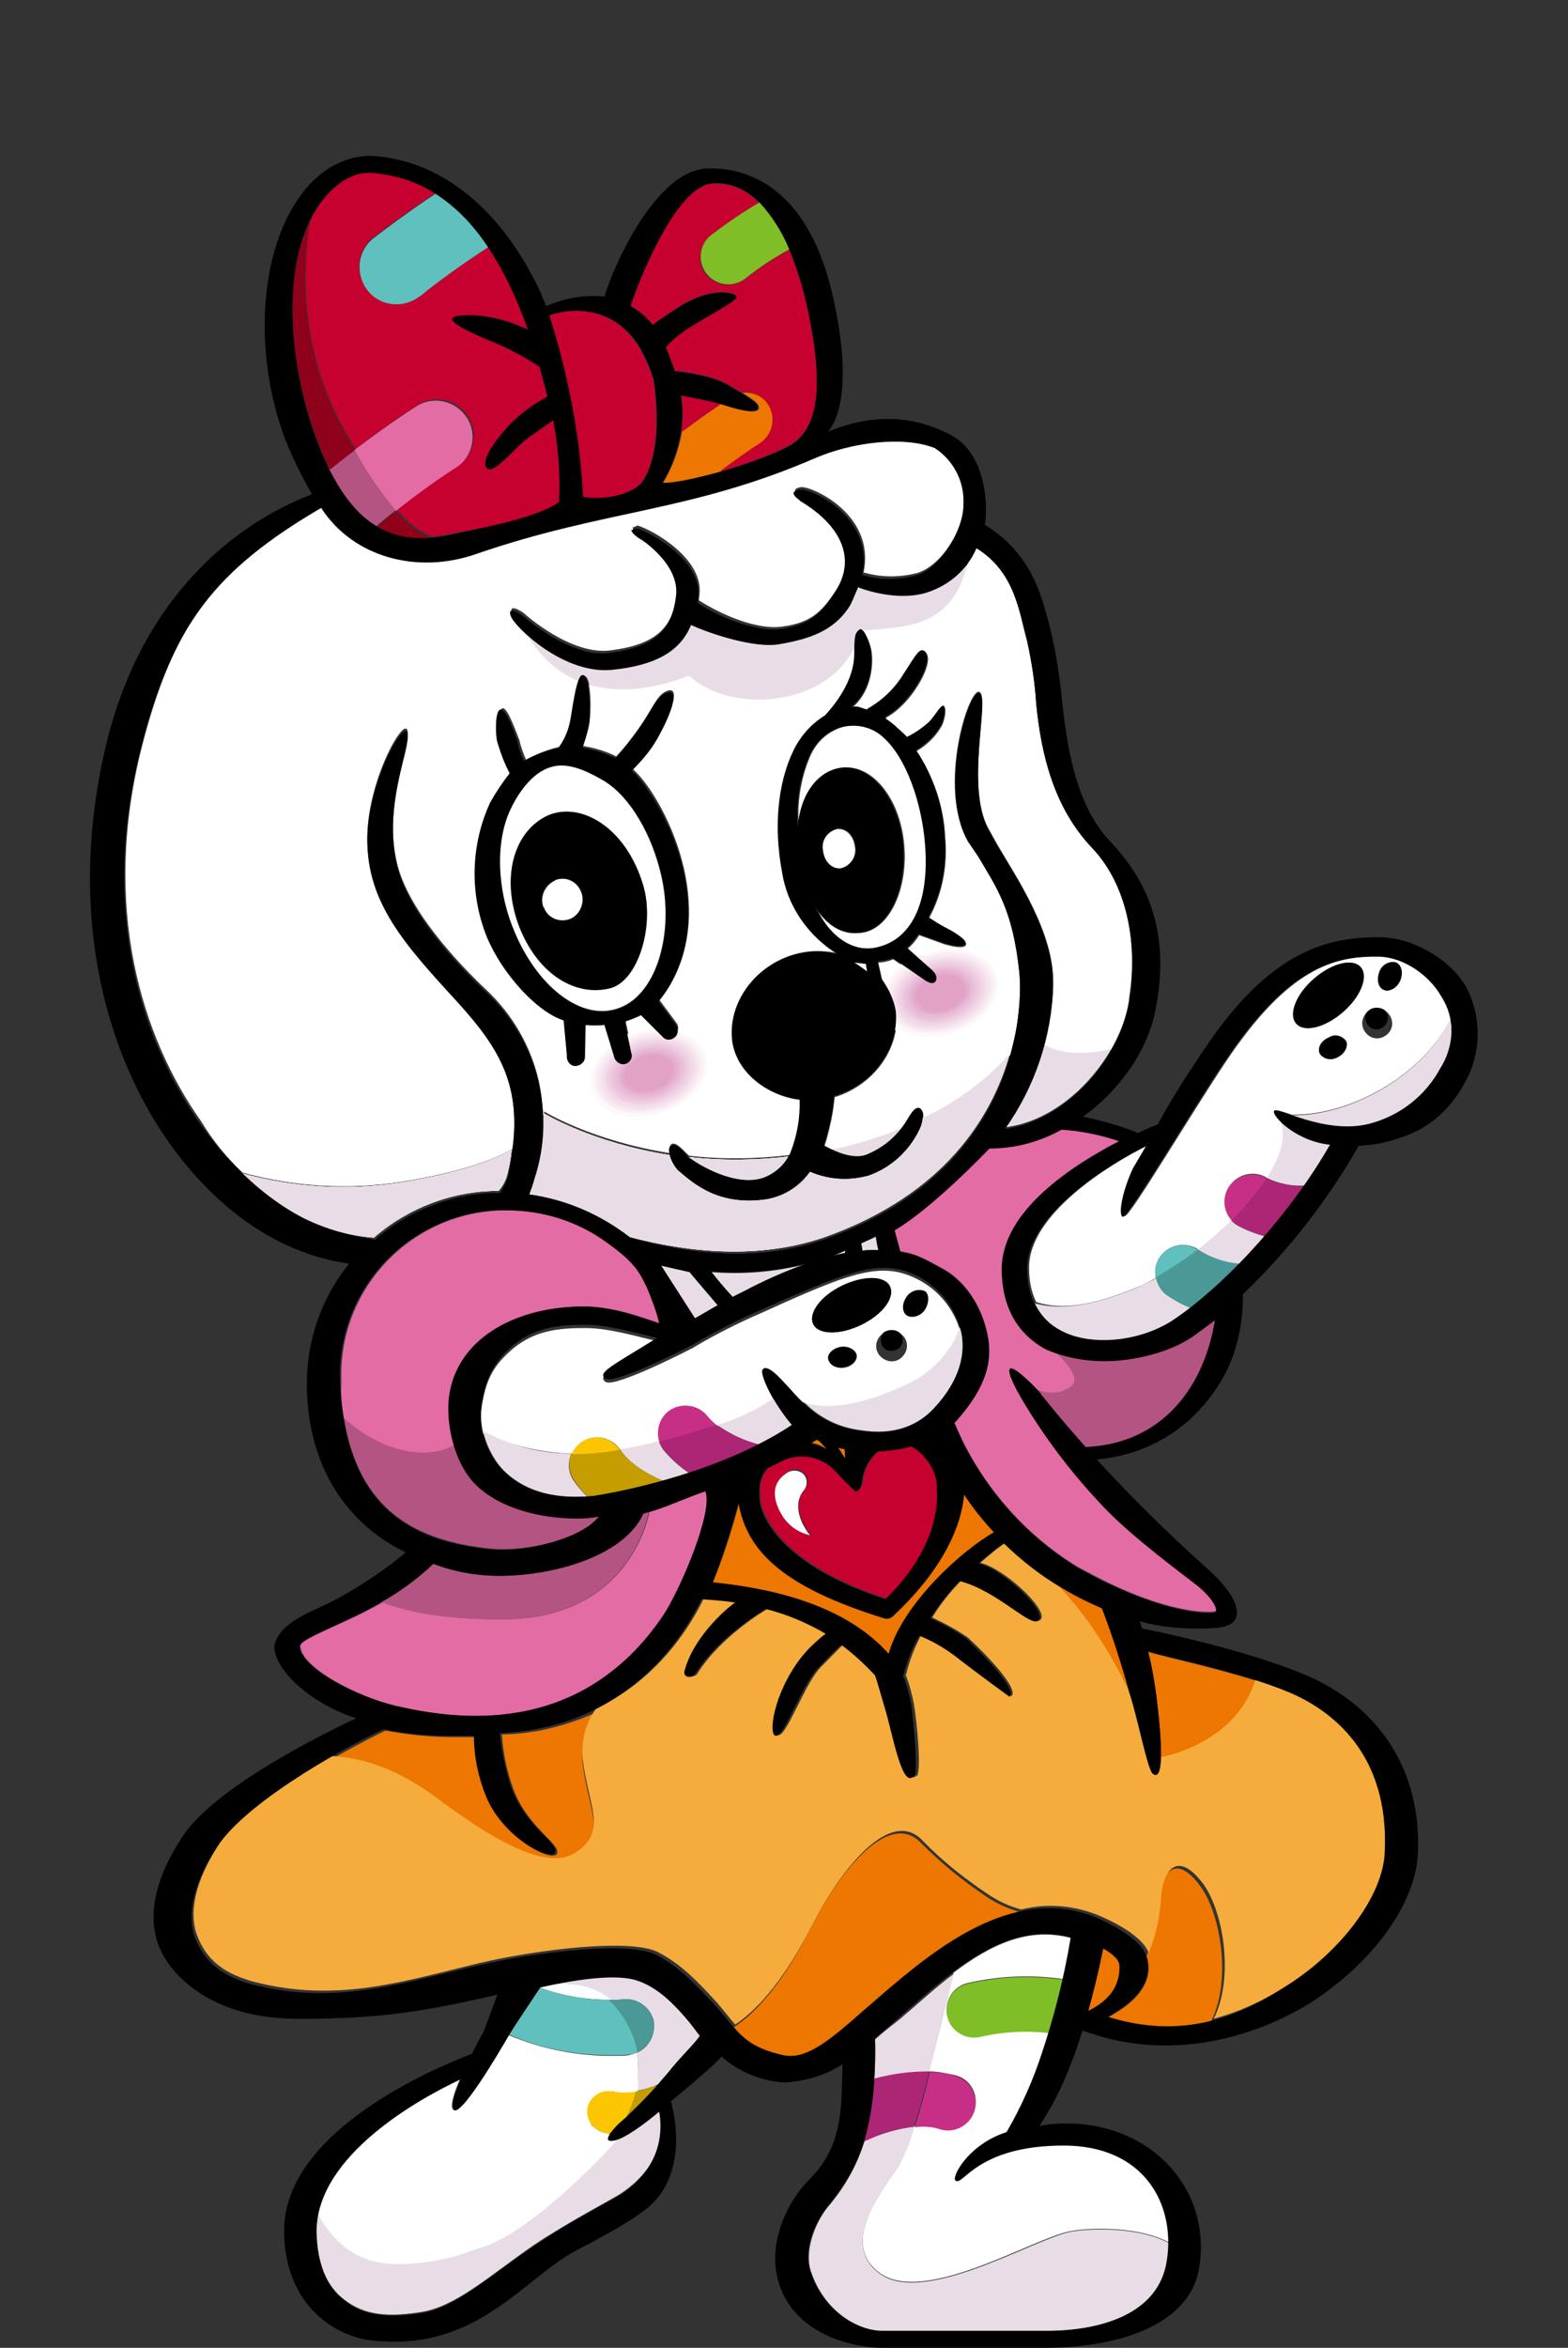 <?xml version="1.0" encoding="utf-8"?>
<!-- Generator: Adobe Illustrator 25.2.1, SVG Export Plug-In . SVG Version: 6.00 Build 0)  -->
<svg version="1.1" id="レイヤー_1" xmlns="http://www.w3.org/2000/svg" xmlns:xlink="http://www.w3.org/1999/xlink" x="0px"
	 y="0px" viewBox="0 0 241.2 361" style="enable-background:new 0 0 241.2 361;" xml:space="preserve">
<rect x="0" y="0" width="241.2" height="361" fill="#333333" stroke="none"/>
<style type="text/css">
	.st0{fill:#FFFFFF;}
	.st1{fill:#ED7700;}
	.st2{fill:#E8DDE6;}
	.st3{fill:#C6002F;}
	.st4{fill:#E36CA4;}
	.st5{fill:#B45483;}
	.st6{fill:#7FBE26;}
	.st7{fill:#F5AC3C;}
	.st8{fill:#8F001A;}
	.st9{fill:#60C0BD;}
	.st10{fill:#C72F86;}
	.st11{fill:#4A9997;}
	.st12{fill:#AD2676;}
	.st13{fill:#FBC600;}
	.st14{fill:#C59D00;}
	.st15{fill:#FCF9FB;}
	.st16{fill:#FBF3F7;}
	.st17{fill:#F9ECF3;}
	.st18{fill:#F6E5EF;}
	.st19{fill:#F4DEEB;}
	.st20{fill:#F1D7E7;}
	.st21{fill:#EFD0E3;}
	.st22{fill:#ECC9DE;}
	.st23{fill:#EAC1DA;}
	.st24{fill:#E8BAD5;}
	.st25{fill:#E5B2D0;}
	.st26{fill:#E3AACB;}
	.st27{fill:#E1A2C6;}
	.st28{fill:none;}
</style>
<g id="L_color">
	<path class="st0" d="M131.4,148c0.2,0.1,1.9,1.3,2,1.4l-0.2-1.2C133.1,148.1,131.6,148,131.4,148"/>
	<path class="st1" d="M125.6,221.4c-0.3,0.2-0.5,0.3-0.8,0.5c0.9,0.1,1.7,0.5,2.4,1c0,0-0.6-0.7-1.2-1.3
		C125.9,221.5,125.7,221.4,125.6,221.4"/>
	<path class="st1" d="M128.9,222.5c0.5,0.8,1,1.7,1.2,1.8c0-0.2-0.1-0.9-0.1-1.6C129.6,222.7,129.3,222.6,128.9,222.5"/>
	<path class="st2" d="M64.7,355.5c5.4-0.8,10.6-5.6,17.4-10.3c5.7-3.8,12.2-7.1,13.5-8c6.4-4.3,6.4-9.8,5.8-12.7
		c-2.4,2-5.3,4.1-6.8,4.4c-1.3,0.3-1.3-0.2-0.8-1c-0.3,0-0.7-0.1-1-0.2c-0.6-0.1-1.2-0.5-1.6-0.9c-1.7,4-2.9,7.7-6.1,10.4
		C80.8,341,74.8,348,60.8,348c-6.3,0-9.9-4.1-11.9-7.7c-0.2,0.9-0.3,1.8-0.3,2.7c0,4.8,1.5,8.4,4.4,10.6
		C56.1,356,59.7,356.3,64.7,355.5z"/>
	<path class="st0" d="M124.7,236.2c-1.5-1.8-2.9-4.9-1-7.1c0.6-0.8,0.5-2-0.3-2.6c-0.7-0.5-1.7-0.5-2.4,0c-3.1,2-1.7,5.1-0.8,6.6
		C121.3,234.6,122.8,235.7,124.7,236.2z"/>
	<path class="st2" d="M145,89.9c-0.8,0.4-1.6,0.8-2.4,1.1c-3.1,1-6.8,0.4-9.3-0.4c-0.4-0.1-0.9-0.3-1.3-0.4
		c-0.5,1.2-1.1,2.6-1.3,2.9c-2.4,3.8-6.2,5.1-11.1,5.9c-3.6,0.6-10-1.5-13.3-3c-1.7,3.9-5.3,6.2-12.2,6.9c-2.9,0.1-5.9-0.6-8.4-2.1
		c-1.9-1.1-3.7-2.4-5.3-4c1.8,3.7,4.9,6.6,8.6,8.3c0.2-0.8,0.5-1.3,0.9-1.2c0.4,0.1,0.7,0.8,0.8,1.8c3.8,1.1,8.8,1.1,15.4-1.4
		c6.4,6,21.4,4.8,25.6-4.7c0.1-1.8,0.3-2,0.8-2.4c0.1-0.1,0.2-0.1,0.3,0c6.2-0.7,13.9,0,16.2-10.6C147.8,87.8,146.5,89,145,89.9z"/>
	<path class="st0" d="M117.6,181.1c1.7-0.5,3.1-1.7,3.9-3.3c-5.1,0.6-10.3,0.7-15.5,0.1c0,0,0,0,0.1,0.1
		C108.6,179.8,113.7,182.4,117.6,181.1z"/>
	<path class="st0" d="M78.1,180.3c0.3-1.2,0.5-2.4,0.6-3.5c-3.2,1.8-8.4,3.6-16.9,5c-8.2,1.3-16.6,0.8-24.6-1.4
		c2.8,2.8,6,5.1,9.4,6.9c3.4,1.7,7.1,2.7,10.9,3c5.3-4.6,12.1-7.2,19.2-7.2C77.4,182.3,77.9,181.3,78.1,180.3z"/>
	<path class="st0" d="M133.1,177.7c2.4-0.9,4.4-2.5,5.9-4.5c-3.2,1.3-6.5,2.4-9.8,3.2c-0.5,0.1-1,0.2-1.5,0.3
		C129.4,177.6,131.5,178.3,133.1,177.7z"/>
	<path class="st0" d="M126.9,190.2c18.5-6.6,25.7-18.6,28.4-28.1c-3.8,4.1-8.3,7.5-13.4,9.8c0,0.7-0.2,1.3-0.5,1.9
		c-1.6,3.3-4.4,5.8-7.8,7c-3,0.8-6.2,0.6-9-0.6c-1.5,2.2-3.9,3.7-6.5,4.2c-7.6,1.2-11.5-2.5-13.8-4.4c-0.6-0.7-1.1-1.5-1.3-2.4
		c-12-1.9-19.3-6.4-19.3-6.4c0,0.4-0.1,0.7-0.2,1.1c0,3-0.4,6-1.3,8.9c-0.2,0.8-0.5,1.6-0.8,2.4c5.7,0.8,11,3.1,15.5,6.6
		C106,192.6,116.8,193.7,126.9,190.2z"/>
	<path class="st0" d="M170.9,161.3c-5.2,1.2-8.4,0.4-10.3-0.7c-1.3,4.5-3.4,8.8-6,12.7C161.3,172.5,167.4,167.4,170.9,161.3z"/>
	<path class="st0" d="M133.1,177.7c2.4-0.9,4.4-2.5,5.9-4.5c-3.2,1.3-6.5,2.4-9.8,3.2c-0.5,0.1-1,0.2-1.5,0.3
		C129.4,177.6,131.5,178.3,133.1,177.7z"/>
	<path class="st0" d="M117.6,181.1c1.7-0.5,3.1-1.7,3.9-3.3c-5.1,0.6-10.3,0.7-15.5,0.1c0,0,0,0,0.1,0.1
		C108.6,179.8,113.7,182.4,117.6,181.1z"/>
	<path class="st0" d="M78.1,180.3c0.3-1.2,0.5-2.4,0.6-3.5c-3.2,1.8-8.4,3.6-16.9,5c-8.2,1.3-16.6,0.8-24.6-1.4
		c2.8,2.8,6,5.1,9.4,6.9c3.4,1.7,7.1,2.7,10.9,3c5.3-4.6,12.1-7.2,19.2-7.2C77.4,182.3,77.9,181.3,78.1,180.3z"/>
	<path class="st0" d="M126.9,190.2c18.5-6.6,25.7-18.6,28.4-28.1c-3.8,4.1-8.3,7.5-13.4,9.8c0,0.7-0.2,1.3-0.5,1.9
		c-1.6,3.3-4.4,5.8-7.8,7c-3,0.8-6.2,0.6-9-0.6c-1.5,2.2-3.9,3.7-6.5,4.2c-7.6,1.2-11.5-2.5-13.8-4.4c-0.6-0.7-1.1-1.5-1.3-2.4
		c-12-1.9-19.3-6.4-19.3-6.4c0,0.4-0.1,0.7-0.2,1.1c0,3-0.4,6-1.3,8.9c-0.2,0.8-0.5,1.6-0.8,2.4c5.7,0.8,11,3.1,15.5,6.6
		C106,192.6,116.8,193.7,126.9,190.2z"/>
	<path class="st0" d="M170.9,161.3c-5.2,1.2-8.4,0.4-10.3-0.7c-1.3,4.5-3.4,8.8-6,12.7C161.3,172.5,167.4,167.4,170.9,161.3z"/>
	<path class="st2" d="M133.1,177.7c2.4-0.9,4.4-2.5,5.9-4.5c-3.2,1.3-6.5,2.4-9.8,3.2c-0.5,0.1-1,0.2-1.5,0.3
		C129.4,177.6,131.5,178.3,133.1,177.7z"/>
	<path class="st2" d="M127.5,193.2c0.9-0.2,1.7-0.4,2.6-0.6c0-0.1,0-0.3,0-0.4C129.2,192.6,128.3,192.9,127.5,193.2"/>
	<path class="st2" d="M114.4,198.6c3.1-1.6,6.3-3,9.5-4.2c-4.8,1.2-9.7,1.6-14.6,1.2c1,1.2,2.1,2.6,3.2,4
		C113.2,199.2,113.8,198.9,114.4,198.6"/>
	<path class="st2" d="M101.7,194.6l5.2,8.1c0.6-0.3,2.9-1.7,3.5-2c-1.5-1.9-4.3-5.1-4.3-5.1L101.7,194.6z"/>
	<path class="st2" d="M135.2,192.2c-0.2-0.8-0.3-1.5-0.4-2.1c-0.7,0.4-1.5,0.7-2.3,1.1h0c0.1,0.3,0.1,0.7,0.2,1.1
		C133.5,192.2,134.3,192.2,135.2,192.2"/>
	<path class="st1" d="M136.7,254.3c2.2-7.8,11.3-15.9,16.2-18.7c-1.7-1.8-3.2-3.7-4.6-5.8c-0.4,4.6-3,11.3-10.9,18.7
		c-0.4,0.4-0.9,0.5-1.4,0.3c-15.1-4.7-21-10-22.3-17.7c-1.1,4.1-2.4,8.2-4,12.2C117.3,244.1,129.5,246.2,136.7,254.3"/>
	<path class="st3" d="M144.3,229c0-1.1-0.2-2.2-0.7-3.3c-0.8-1.4-1.9-2.6-3.2-3.4c-1.7,0.5-3.5,0.8-5.3,0.8c0,0,0.1,0,0.1,0
		c-1.3,1.1-2.2,2.7-2.4,4.4c-0.1,0.7-0.3,1.5-0.9,1.7c-0.3,0.1-3.5-3.4-3.5-3.4c-2.1-2-5.2-2.6-7.8-1.3c-0.8,0.4-1.6,0.8-2.4,1.2
		c-1.6,1.8-1.2,3.5-1.2,4.6c0,0.3,0,0.5,0.1,0.8c0.6,3.1,4.5,9.9,19.3,14.7C143.2,239.1,144.4,232.5,144.3,229z M120.3,233
		c-0.9-1.5-2.3-4.6,0.8-6.6c0.8-0.7,2-0.6,2.7,0.2c0.6,0.7,0.6,1.7,0,2.4c-1.9,2.2-0.5,5.3,1,7.1C122.8,235.7,121.3,234.6,120.3,233
		z"/>
	<path class="st4" d="M52.9,218.1c4.5,4.3,12,7.1,17.1,4.1c-0.8-2.5-1-5.1-0.7-7.7c1.3-8.5,9.6-13.3,19.7-13.6
		c5-0.2,9.5,1.6,12.6,2.6c-0.5-1.8-1.1-3.6-1.8-5.3c-1.2-2.6-2-4.2-6.2-7.1c-4.5-3.3-9.9-5-15.5-5c-14-0.1-25.5,11.1-25.6,25.1
		c0,0.5,0,1,0,1.5C52.4,214.5,52.6,216.3,52.9,218.1z"/>
	<path class="st5" d="M73.1,227.9c-1.5-1.7-2.6-3.6-3.1-5.8c-5.1,3-12.6,0.2-17.1-4.1c2.3,14.2,11,18.9,22.5,20.1
		c6,0.6,14.3-1.7,16.9-5c-1.1,0.2-2.1,0.3-3.2,0.3C83.2,233.4,76.8,231.8,73.1,227.9z"/>
	<path class="st5" d="M169.9,209.2c-2.5,0-5-0.4-7.3-1.1c3.4,3.4,3.6,4.9,0.6,5.9c-1.2,0.3-2.4,0.2-3.6-0.3c0.3,0.3,0.5,0.6,0.7,0.9
		c0.1,0.1,2.5,3.2,6.7,7.9c12-0.5,18.3-9.5,19.9-19.6c-1.1,0.9-2.3,1.8-3.4,2.5C179.9,207.9,174.2,209.2,169.9,209.2z"/>
	<path class="st4" d="M183.9,243.5c-0.6-0.5-1.2-0.9-1.8-1.4c-4.7-3.4-9-7.2-13.1-11.3c-4.4-4.7-8.3-9.9-11.6-15.4
		c-0.4-0.7-2.7-4.6-2-5c0.5-0.3,2.9,1.9,4.2,3.3c1.1,0.5,2.4,0.6,3.6,0.3c3-1,2.8-2.5-0.6-5.9c-0.6-0.2-1.1-0.4-1.7-0.7
		c-3.1-1.6-6.8-5-6.8-12.2c-0.1-9,11-16.1,18.1-19.8c-2.8-1.1-5.8-1.7-8.9-1.8c-3.4,1.9-7.2,2.9-11.1,2.9
		c-0.6,0.7-8.7,9.1-14.6,12.6c0.3,1.1,0.6,2.2,0.9,3.3c2.7,0.4,4.1,1.4,6.6,2.7c3.9,2.2,6.2,6.5,6.9,10.6c0.5,3.2,0.1,7.1-4.9,12.7
		c-0.1,0.1-0.2,0.2-0.3,0.3c0.5,1.2,1.1,2.4,1.6,3.5c3.9,7.5,9.6,13.8,16.7,18.3c0.6,0.4,1.2,0.7,1.8,1c10.9,6,17.6,6.5,19.8,6.3
		C187.8,247.8,186.4,245.4,183.9,243.5z"/>
	<path class="st5" d="M77.1,249c18,0,22-13.1,22.7-16.5c-0.3,0.1-0.6,0.2-0.9,0.2c-3.1,6.8-14.2,9.6-22.1,9.6c-0.3,0-0.6,0-0.9,0
		c-3.2-0.1-6.3-0.7-9.3-1.8c-2.4,2.3-5.1,4.3-8,5.9C63.3,248.1,69.1,249,77.1,249z"/>
	<path class="st4" d="M108.5,229.3c-2.7,0.9-6,2.5-8.6,3.2c-0.7,3.3-4.7,16.5-22.7,16.5c-8,0-13.8-0.9-18.4-2.6
		c-1.8,1-3.5,1.9-5.1,2.6l0,0c-4.3,2-7.5,3.3-7.5,4.1c0.1,3.3,8.8,7.8,14.7,9.2c5.7,1.3,15.7,3.1,25.7-0.9c1.2-0.5,2.4-1,3.5-1.7
		c4.8-2.8,8.9-6.6,12-11.3C104.6,244.5,109.8,232.4,108.5,229.3z"/>
	<path class="st2" d="M200.6,182.3c1.5-2.1,2.8-4.2,4-6.3c-2.9-0.3-5.6-1.6-7.7-3.6c0.9,2.5-0.1,5.6-2.1,8.7
		C196.7,182,198.6,182.4,200.6,182.3z"/>
	<path class="st2" d="M221.6,164.2c1.4-2.3,2-5.1,1.5-7.7c-3.5,8.1-14.6,15.1-24.5,15c2.8,1,7.5,2.5,12,1.4
		C215.4,171.6,219.3,168.5,221.6,164.2z"/>
	<path class="st2" d="M180.8,202.9c0.8-0.5,1.6-1.1,2.4-1.8c-1.3-0.5-2.6-1.2-3.7-2c-0.9-0.6-1.4-1.6-1.6-2.6c-1,0.6-2,1-3,1.5
		c-5,2-10.6,3.8-15.7,2.4c0.9,1.9,2.3,3.4,4.2,4.3C168,207.2,175.7,206.4,180.8,202.9z"/>
	<path class="st2" d="M184.5,192.3c1.9,1.2,4,1.9,6.2,2.1c1.3-1.4,2.6-2.8,3.9-4.3c-1.4-0.4-2.8-0.9-4.1-1.6
		c-0.4-0.2-0.8-0.5-1.1-0.9c-1.6,1.6-3.4,3.1-5.2,4.5C184.3,192.2,184.4,192.2,184.5,192.3z"/>
	<path class="st0" d="M174.8,198c1-0.4,2-0.9,3-1.5c-0.5-2.3,1-4.5,3.3-5c1.1-0.2,2.3,0,3.2,0.6c1.8-1.4,3.5-2.9,5.2-4.5
		c-1.6-1.7-1.4-4.4,0.3-6c1.3-1.2,3.3-1.5,4.9-0.6c0.1,0,0.1,0.1,0.2,0.1c2-3.2,3-6.2,2.1-8.7c-0.7-0.7-1.1-1.4-0.9-1.6
		s1.1,0.1,2.6,0.6c9.9,0.1,20.9-6.9,24.5-15c-0.2-1.2-0.7-2.3-1.2-3.3c-2-3.5-6.1-6.1-9.7-6.1c-7.2,0-14.1,1.9-23.7,16.2
		c-5.3,7.9-14.9,24.1-15.6,23.8s-0.2-3.9,1.6-7.5l2-3.4c-5.9,2.9-18.4,10.6-18.3,18.9c0,1.8,0.3,3.6,1.1,5.2
		C164.2,201.8,169.8,200,174.8,198z M205.7,162.5c-0.9,0.6-2.1,0.3-2.7-0.6c-0.4-0.8,0.2-1.9,1.4-2.4c0.9-0.6,2.1-0.3,2.7,0.6
		C207.4,160.9,206.8,162,205.7,162.5z M212.1,149.6c0.3-1.1,1.3-1.8,2.4-1.7c0.8,0.1,1.2,1.3,0.9,2.6s-1.7,2.1-2.6,1.7
		C212.1,151.9,211.7,150.9,212.1,149.6L212.1,149.6z M212.9,155.3c1.1,0.6,1.6,2,1,3.1c-0.6,1.1-2,1.6-3.1,1c-1.1-0.6-1.6-2-1-3.1
		c0.1-0.2,0.2-0.4,0.4-0.6C210.8,154.9,212,154.7,212.9,155.3L212.9,155.3z M202.1,150.5c2.7-2.4,5.9-3.2,7.2-1.8s0,4.5-2.7,6.9
		s-5.9,3.2-7.2,1.8S199.4,152.9,202.1,150.5L202.1,150.5z"/>
	<path class="st2" d="M148,205.2c-0.1-0.4-0.2-0.8-0.3-1.2c-1.4,3.5-3.9,6.4-7.2,8.1c-5,2.5-12.1,5-17.2,3.1
		c2.4,2.6,5.6,4.3,9.1,4.7c5,0.8,8.8-0.6,11.5-3.6C147.2,212.7,148.6,208.8,148,205.2z"/>
	<path class="st0" d="M88,223.5c1-2.1,3.5-3.1,5.6-2.1c0.7,0.3,1.3,0.8,1.8,1.5c2-0.3,4.1-0.7,6.1-1.2c-0.7-2.2,0.5-4.6,2.7-5.3
		c1.7-0.5,3.5,0,4.6,1.4c0.5,0.6,1,1,1.5,1.5c3.1-0.9,6-2.3,8.7-4.1c-1.2-2.1-1.9-4-1.6-4.4c0.7-1.1,2.7,1.2,4,2.7
		c0.6,0.7,1.2,1.4,1.8,2c5.1,1.9,12.2-0.6,17.2-3.1c3.3-1.8,5.9-4.7,7.2-8.1c-1-3.1-3.1-5.7-5.9-7.3c-5.9-3.3-10.5-1.5-24.4,4.8
		c-3.7,1.6-7.3,3.4-10.8,5.5c0,0-11.8,6.1-13.3,5.2s1-2,7.9-6.3c-2.5-0.5-7.2-2-11-2c-4.2,0-8.2,0.3-11.9,3.8
		c-2.5,2.3-3.5,4.5-4.1,8.3c-0.2,1.4-0.2,2.7,0.1,4.1C78.6,222.2,83.2,223.4,88,223.5z M129.9,210.3c-1.2,0.2-2.3-0.4-2.4-1.2
		s0.7-1.7,1.9-1.9s2.3,0.4,2.4,1.2S131.1,210.1,129.9,210.3L129.9,210.3z M139.4,199.5c0.6-0.9,1.8-1.3,2.8-1
		c0.7,0.3,0.8,1.6,0.2,2.7s-2.2,1.6-2.9,0.9C138.8,201.6,138.7,200.6,139.4,199.5L139.4,199.5z M138.7,205.2c1,0.8,1.1,2.3,0.2,3.3
		c-0.8,1-2.3,1.1-3.3,0.2c-1-0.8-1.1-2.3-0.2-3.3c0.2-0.2,0.3-0.3,0.6-0.5C136.8,204.3,138,204.4,138.7,205.2L138.7,205.2z
		 M129.5,197.7c3.3-1.6,6.6-1.6,7.4,0.1s-1.1,4.3-4.4,5.9s-6.6,1.6-7.4-0.1S126.2,199.3,129.5,197.7L129.5,197.7z"/>
	<path class="st2" d="M95.4,222.9c1.4,2.1,4,3.7,6.6,4.8c1.3-0.4,2.6-0.8,4-1.2c-1.5-1-2.8-2.2-3.9-3.5c-0.3-0.4-0.6-0.9-0.7-1.4
		C99.4,222.1,97.3,222.5,95.4,222.9C95.3,222.8,95.3,222.8,95.4,222.9z"/>
	<path class="st2" d="M116.7,222.1c1.8-0.9,3.5-1.9,5.2-3c-1.1-1.3-2.1-2.7-2.9-4.1c-2.7,1.8-5.6,3.2-8.7,4.1
		C112.3,220.5,114.4,221.5,116.7,222.1z"/>
	<path class="st2" d="M77.2,225.8c3.3,3.5,7.9,4.6,13.1,4.3c-0.8-0.8-1.5-1.6-2.1-2.5c-0.8-1.2-0.9-2.8-0.3-4.1
		c-4.7,0-9.4-1.2-13.6-3.5C74.8,222.2,75.8,224.2,77.2,225.8z"/>
	<path class="st2" d="M117.6,181.1c1.7-0.5,3.1-1.7,3.9-3.3c-5.1,0.6-10.3,0.7-15.5,0.1c0,0,0,0,0.1,0.1
		C108.6,179.8,113.7,182.4,117.6,181.1z"/>
	<path class="st0" d="M95.4,154.9c5.7-2.2,8.3-11.6,6.3-20.3c-1.4-6.1-4.7-12.1-9-14.7c-2.6-1.6-5.4-2.8-7.9-2.1
		c-2.7,0.8-4.8,3.5-6.3,6.4c-2.4,4.9-2.1,12.3,0.3,18.5C82.4,151.5,89.5,157.3,95.4,154.9 M83.6,125.7c5.1-2.9,12.7,1.2,15.4,10.6
		c1.6,5.9-0.9,14.6-5.3,15.6c-5.2,1.2-10.6-2-13.4-8.7C77.2,136.3,78.4,128.7,83.6,125.7"/>
	<path class="st0" d="M129.3,133.6c1.5-0.4,2.5-1.9,2.2-3.4c-0.2-1.7-1.4-2.9-2.8-2.7c-1.5,0.4-2.5,1.9-2.2,3.4
		C126.7,132.5,127.9,133.8,129.3,133.6"/>
	<path class="st0" d="M87.6,141.4c1.6-0.7,2.4-2.6,1.8-4.2c-0.6-1.6-2.3-2.5-3.9-1.9c0,0-0.1,0-0.1,0.1c-1.6,0.7-2.4,2.6-1.8,4.2
		c0.6,1.6,2.3,2.5,3.9,1.9C87.5,141.4,87.5,141.4,87.6,141.4"/>
	<path class="st0" d="M134.9,145.7c5.4-1.1,8.3-6.7,7.6-15.8c-0.5-6.5-2.9-13.3-6.3-16.4c-1.8-1.7-4.3-2.3-6.6-1.7
		c-2.4,0.7-4.2,2.5-5.1,4.8c-1.4,3.4-1.9,7-1.6,10.6c0.5-6,3.9-9.2,7.4-9.2c4.2,0,8.2,5,8.8,11.9s-2.3,12.9-6.4,13.5
		c-2.9,0.4-5.5-1.2-7.3-4.3C127.4,143.9,131.1,146.5,134.9,145.7"/>
	<path class="st0" d="M132.6,97c0.6,0.3,1.4,2.3,1.5,3.4c0.1,0.7,0.5,5.5-3.1,8.5c1.2-0.2,1.2,0,2.5,0.4c0,0,0,0,0-0.1
		c2.3-1.3,4.3-3.1,5.6-5.4c1.7-2.7,2.3-3.9,3-3.6c2.2,0.7-1.5,7.8-5.7,10.1c-0.1,0.1-0.1,0.2-0.2,0.3c0.5,0.3,1,0.7,1.5,1.1
		c0.5,0.5,1.4,1.2,1.9,1.8c1.2-0.6,2.4-1.4,3.4-2.3c0.9-0.9,1.7-2.6,2.2-2.5s0.1,2.4-0.5,3.2c-0.9,1.5-2.2,2.7-3.7,3.6
		c2.6,3.9,4.2,8.5,4.4,13.2c0.4,4.3-0.4,8.7-2.5,12.5c0.9,0.6,1.8,1.2,2.8,1.7c1,0.5,3.2,1.8,2.9,2.4c-0.4,0.9-3.9-0.3-3.3-0.1
		c0.1,0,0.1,0,0,0h0l-3.9-1.4c-0.5,0.8-1.1,1.5-1.8,2.1c0,0,3,2.7,3.7,3.3s1.2,1.4,0.7,1.9c-0.4,0.5-1.1,0.2-1.8-0.3
		s-4.8-3.3-4.8-3.3c-0.7,0.3-1.5,0.5-2.3,0.5l0.6,2.7c1.1,1.5,1.9,3.2,2.2,5c0.5,5.7-3.6,11.2-9.5,13c-0.1,0.8-0.2,2-0.5,3.4
		c-0.3,1.4-0.6,2.8-1.1,4.2c0.3,0.2,0.6,0.3,0.9,0.5c0.5-0.1,1-0.2,1.5-0.3c3.3-0.8,6.6-1.8,9.8-3.2c0.3-0.4,0.5-0.7,0.5-0.7
		c0.5-0.9,1.3-2.4,2.1-2c0.4,0.2,0.5,0.7,0.4,1.4c5.1-2.4,9.6-5.7,13.4-9.8c0.5-1.9,1-3.9,1.2-5.9c0.3-2.3,0.4-4.6,0.2-6.9
		c-1-9.7-3.5-13.1-6.4-18l-1.5-2.2c-4.8-8.2,0.2-23.8,1.8-22.8s-2.2,14.3,1.3,20.9l1.5,2.7c3,5.1,8.7,13.5,8.5,21.3
		c0,0.2,0,0.4,0,0.5c-0.1,3-0.6,6-1.4,8.9c1.9,1.1,5.1,1.9,10.3,0.7c1.2-2.1,2.1-4.3,2.6-6.6c0.1-0.5,0.2-0.9,0.2-1.4
		c1.3-8.2-0.2-17.3-5.7-23.1c-5.8-6.1-7.8-14-8.6-22.1c-0.2-3.3-0.7-6.5-1.4-9.7c-1.2-4.2-1.8-10.6-7.8-14.3
		c-0.4,0.8-0.8,1.5-1.3,2.2C146.5,97,138.8,96.3,132.6,97z"/>
	<path class="st0" d="M37.3,180.3c8,2.2,16.4,2.7,24.6,1.4c8.5-1.4,13.7-3.2,16.9-5c0.3-2.1,0.4-4.2,0.2-6.4
		c-0.6-6.7-3.9-11.3-8.8-16.8c-8-8.7-13.7-15.1-13.7-24.7c0-9.9,7.3-21.5,6.1-14.8c-0.6,3.4-3.3,10.7-1.6,18.4
		c1.6,7.5,9.7,15.9,13.7,19.7c4.1,3.8,7,8.8,8.2,14.2c0.4,1.9,0.6,3.8,0.6,5.7c0.1-0.3,0.2-0.7,0.2-1.1c0,0,7.3,4.5,19.3,6.4
		c-0.2-0.4-0.1-0.9,0.2-1.3c0.7-0.7,2.1,1.1,2.8,1.7c5.1,0.6,10.3,0.5,15.5-0.1c0.1-0.2,0.2-0.3,0.3-0.5c0.6-1.4,0.9-2.8,1.1-4.3
		c0.2-1.3,0.3-2.5,0.3-3.8c-5-0.6-9.9-4.2-10.4-9.3c-0.6-6.2,4.3-12.2,10.9-13.3c1.7-0.3,3.5-0.2,5.3,0.2c-4.6-2.7-7.7-7.3-8.5-12.6
		c-1.4-6.9-0.8-13.7,1.8-18.8c1-2.2,2.7-4,4.8-5.3c2.7-2.9,4.4-6.4,4.5-9.4c0-0.5,0-1,0-1.3c-4.2,9.5-19.1,10.7-25.6,4.7
		c-6.5,2.5-11.5,2.5-15.4,1.4c0.3,1.9,0.3,3.8,0.1,5.7c-0.2,1.3-0.6,2.5-1,3.7c1.8,0.3,3.5,0.8,5.1,1.6c1.2-1.3,2.3-2.7,3.3-4.1
		c2.5-3.5,2.9-5.4,4.6-6c1.8-0.6,1,2.6-1.5,7.1c-1.1,1.8-2.4,3.5-3.9,4.9c2.8,2.5,6.4,8.7,7.9,15.3c2,8.8,0,15.6-3.8,20.2l2.6,3.5
		c0.5,0.6,0.4,1.5-0.1,2c-0.6,0.5-1.4,0.5-1.9-0.1c0,0,0,0,0,0l-3.3-3.3c-0.8,0.4-1.7,0.7-2.5,1l1,4.8c0.2,0.7-0.2,1.5-0.9,1.7
		c-0.7,0.2-1.5-0.2-1.7-0.9c0,0,0,0,0,0l-1.5-4.9c0,0,0,0,0-0.1c-1,0.1-2,0.1-3,0l-0.1,5.2c-0.1,0.8-0.8,1.3-1.6,1.1
		c-0.8-0.1-1.3-0.8-1.1-1.6l-0.5-5.4c-4-1.3-9.3-7.1-11.6-12.8c-2.7-6.7-2.5-14.1,0.5-20.7c0.8-1.6,1.8-3.1,3-4.5
		c-0.8-1.5-1.4-3.1-1.9-4.8c-0.4-1-0.3-4.8,0.5-5s2.2,4,2.6,4.9c0.2,1,0.6,2,1,3c1.7-0.9,3.5-1.6,5.3-2c0.8-1.1,1.4-2.3,1.7-3.7
		c0.3-1.1,0.6-4.5,1.2-6.3c-3.8-1.6-6.8-4.6-8.6-8.3c-0.7-0.6-1.3-1.3-1.7-2.1c-0.7-1.7,1.3-0.5,1.8-0.1c0.1,0.1,7.2,6.5,13.3,5.7
		c7-0.9,9.6-3.4,10.3-8.9c0.5-4.7-5.4-8.5-5.5-8.6c-0.5-0.3-1.3-0.8-1.4-1.4c0,0,0.1,0,0.1,0c0.2-0.1,0.4-0.2,0.7-0.3
		c2.5,0.8,10.1,5.1,9.5,10.6c0,0.3-0.1,0.6-0.1,0.9c3.6,2.3,9.2,4.7,13.1,4c4.1-0.6,5.8-2.2,7.9-5.4c5.6-8.4-4.7-13.9-5.1-14.2
		c-0.5-0.5-2.1-1.5-0.2-1.8c1.6-0.2,11.3,4.1,9.7,12.8c0,0,0,0.1-0.1,0.3c2.7,0.8,5.6,0.8,8.3,0.1c3.9-1.2,7.3-7.1,7.3-10.9
		c0.2-3.5-1.5-6.8-4.4-8.7c-4.8-1.9-12.7-0.9-18.3,1.5c-19.5,8.4-32.3,7.8-52.3,14.8c-8.9,3.1-18.8,0.6-23.8-7.1
		c-16.2,9.4-22.9,18-27.8,37.2c-6.2,24.5-0.1,44.5,9.2,57.6C32.8,175.5,34.9,178,37.3,180.3z"/>
	<path class="st2" d="M78.1,180.3c0.3-1.2,0.5-2.4,0.6-3.5c-3.2,1.8-8.4,3.6-16.9,5c-8.2,1.3-16.6,0.8-24.6-1.4
		c2.8,2.8,6,5.1,9.4,6.9c3.4,1.7,7.1,2.7,10.9,3c5.3-4.6,12.1-7.2,19.2-7.2C77.4,182.3,77.9,181.3,78.1,180.3z"/>
	<path class="st2" d="M170.9,161.3c-5.2,1.2-8.4,0.4-10.3-0.7c-1.3,4.5-3.4,8.8-6,12.7C161.3,172.5,167.4,167.4,170.9,161.3z"/>
	<path class="st2" d="M126.9,190.2c18.5-6.6,25.7-18.6,28.4-28.1c-3.8,4.1-8.3,7.5-13.4,9.8c0,0.7-0.2,1.3-0.5,1.9
		c-1.6,3.3-4.4,5.8-7.8,7c-3,0.8-6.2,0.6-9-0.6c-1.5,2.2-3.9,3.7-6.5,4.2c-7.6,1.2-11.5-2.5-13.8-4.4c-0.6-0.7-1.1-1.5-1.3-2.4
		c-12-1.9-19.3-6.4-19.3-6.4c0,0.4-0.1,0.7-0.2,1.1c0,3-0.4,6-1.3,8.9c-0.2,0.8-0.5,1.6-0.8,2.4c5.7,0.8,11,3.1,15.5,6.6
		C106,192.6,116.8,193.7,126.9,190.2z"/>
	<path class="st6" d="M150.8,313.3c3.4-0.8,7-1,10.5-0.6c0.7-2.4,1.5-5.3,2.2-8.3c-4.9-0.7-9.8-0.5-14.6,0.6
		c-2.3,0.5-3.7,2.8-3.2,5.1C146.2,312.4,148.5,313.8,150.8,313.3L150.8,313.3z"/>
	<path class="st0" d="M142.9,318.5c1.4,0,2.7,0.3,4.1,0.6c2.3,0.6,3.6,3,2.9,5.2c-0.6,2.3-3,3.6-5.2,2.9c0,0-0.1,0-0.1,0
		c-1.3-0.3-2.7-0.4-4-0.3c-0.5,2.2-1.4,4.3-2.4,6.2c-3.3,4.7-8.7,12-3,16.3c6.8,5.2,23.4-5.1,29.3-6.3c3.4-0.7,11-0.7,15.3,1.7
		c0-7.7-4.9-15-16.1-15c-13.3,0-15.5,6.2-16.6,5.4c-0.6-0.5,1.8-5.5,7.8-7.4c2.2-3.9,4.1-8,5.5-12.3c0.3-0.9,0.6-1.9,0.9-2.9
		c-3.5-0.4-7.1-0.2-10.5,0.6c-2.3,0.5-4.6-0.9-5.1-3.2c-0.5-2.3,0.9-4.6,3.2-5.1c4.8-1.1,9.8-1.3,14.6-0.6c0.5-2,0.9-4.1,1.3-6.3
		c-6.7-1.8-12.5,1.1-18.1,5.3C145.6,307.8,144.2,313.4,142.9,318.5z"/>
	<path class="st2" d="M179.6,347.6c0.1-0.9,0.2-1.8,0.2-2.7c-4.3-2.4-11.8-2.4-15.3-1.7c-5.9,1.3-22.6,11.5-29.3,6.3
		c-5.7-4.3-0.3-11.7,3-16.3c1.1-2,1.9-4.1,2.4-6.2c-2.6,0.3-5.2,1.1-7.6,2.2c-1.2,3.8-3.1,7.2-5.7,10.2c-2.1,2.7-3.5,6.8-2.6,9.7
		c2.1,6.5,7.5,9.3,11.1,9.3h25.1C169.3,358.5,178.3,356.1,179.6,347.6z"/>
	<path class="st2" d="M134.6,313.6c0.1,2.2,0,4.2-0.1,6.1c0.6-0.2,1.1-0.3,1.7-0.4c2.2-0.5,4.4-0.7,6.7-0.7
		c1.3-5.2,2.7-10.8,3.8-15.1c-2.8,2.1-5.5,4.6-8.2,6.9C137.1,311.5,135.8,312.5,134.6,313.6z"/>
	<path class="st2" d="M102.2,306.9c-1.3-1.1-2.8-2-4.4-2.5c-2.6-0.8-7.3-0.5-13.2,0.7c2.6-0.3,6.4-0.2,9.3,2.4c0.7,0,1.4,0,2.1-0.1
		c1.8-0.1,3.6,0.9,4.3,2.6c0.2,0.4,0.3,0.8,0.3,1.3c0.1,1.8-0.9,3.6-2.6,4.3c0.3,2,0.3,4-0.1,5.9c1.1-0.2,2.2-0.5,3.3-1
		c0.5-0.6,1-1.2,1.5-1.7c2.1-2.6,4.2-4.6,5-5.9C106,310.8,104.2,308.7,102.2,306.9z"/>
	<path class="st2" d="M101.5,324.6c-2.3,2-5.1,4-6.7,4.4c-3.8,4.2-14.3,14.8-21.3,16.6c-4,1.7-8.4,2.5-12.7,2.4
		c-6.3,0-9.9-4.1-11.9-7.7c-0.2,0.9-0.3,1.8-0.3,2.7c0,4.8,1.5,8.4,4.4,10.6c3.1,2.4,6.7,2.6,11.6,1.9c5.4-0.8,10.6-5.6,17.4-10.3
		c5.7-3.8,12.2-7.1,13.5-8C102,333,102,327.5,101.5,324.6z"/>
	<path class="st0" d="M98,315.6c-0.3,0.1-0.6,0.2-0.9,0.3c-0.1,0-0.2,0.1-0.4,0.1c-0.7,0.1-1.3,0.1-2,0.1c-5.7,0.1-11.3-1-16.5-3.2
		c0,0-0.1,0.1-0.1,0.1c-1.4,2.3-7.6,12.9-8.5,11.2c-0.3-0.7,0.3-2.6,1.2-4.6c-5.7,2.7-19.8,10.4-21.9,20.8c1.9,3.6,5.5,7.7,11.9,7.7
		c4.4,0.1,8.7-0.8,12.8-2.4c7-1.8,17.5-12.4,21.2-16.5c0,0-0.1,0-0.1,0c-1.3,0.3-1.3-0.2-0.8-1l0,0c-0.3,0-0.7-0.1-1-0.2
		c-0.7-0.2-1.2-0.5-1.7-1c-0.1-0.1-0.2-0.3-0.3-0.5c-0.1-0.1-0.1-0.2-0.1-0.3s-0.1-0.2-0.1-0.3c0-0.1-0.1-0.2-0.1-0.4
		c0-0.1,0-0.2,0-0.2c0-0.1,0-0.2,0-0.3h0c-0.1-1.8,1.2-3.3,3-3.4c0.2,0,0.4,0,0.6,0c0.1,0,0.3,0,0.4,0.1c1.2,0.2,2.4,0.2,3.5,0
		C98.2,319.6,98.3,317.6,98,315.6z"/>
	<path class="st0" d="M84.7,305.1c-0.5,0.1-1.1,0.2-1.6,0.4l-0.1,0.1c3.5,1.3,7.3,1.9,11,1.9C91,304.9,87.3,304.8,84.7,305.1z"/>
	<path class="st1" d="M169.7,299.6c-0.7,3.5-1.5,6.7-2.3,9.6c2.2-1.1,4.9-3,4.9-6.9C172.3,301.4,171.3,300.5,169.7,299.6"/>
	<path class="st1" d="M178.3,292.3c-0.1,2.9-0.7,5.7-1.9,8.4c0,0,0,0.1,0,0.1c1.8,5.7-5.3,8.9-5.9,9.4c5.1,1.7,10.6,1.9,15.8,0.6
		c3.2-6.2,1.5-16.9-1.9-21.1C180.6,284.8,178.5,288.3,178.3,292.3z"/>
	<path class="st1" d="M174.3,261.6c-0.1-0.5-0.2-1-0.3-1.4c-1.2-4.4-2.6-8.7-4.2-12.9c-2.1-0.9-4.1-1.9-6.1-3.1
		c-0.6-0.3-1.1-0.7-1.6-1c2.1,2.1,4,4.4,5.7,6.8C170.3,253.7,172.5,257.6,174.3,261.6z"/>
	<path class="st1" d="M193.1,258.4c-6.7-2.1-13.8-3.6-16.5-4.4c0.6,2.3,1,4.6,1.3,7c0.4,3.1,0.7,6.3,0.7,9.4
		C181.9,269.5,190.5,266.8,193.1,258.4z"/>
	<path class="st1" d="M77.2,266.7c0.2,2.7,0.7,5.3,1.6,7.9c2.1,6.3,7.5,8.9,6.9,10.4s-8-2.2-10.6-8.5c-1.2-3-1.9-6.2-1.9-9.4
		c-1.2,0-2.4,0-3.7,0c-3.4,0-6.9-0.4-10.2-1c-1.3,0.6-4.6,2.3-8.5,4.5c5.1,0.2,10.6,2.1,16.6,6.6c12,9,18,10.4,21.2,8.2
		c4.9-3.3,1.9-7,1-14.5c-0.2-2.7,0.5-5.4,2.1-7.6C87.1,265.4,82.2,266.6,77.2,266.7z"/>
	<path class="st1" d="M156.9,294c-1.8-0.5-3.6-1.3-5.2-2.4c-3.6-2.4-6.9-5.1-10-8.2c-4.8-5.1-12.3,3.8-17,13.1
		c-3.9,7.7-7.9,12.6-11.8,15.2c1.6,1.9,3.4,3.4,7.6,4.3c4.3,1,8.9-3.9,14.9-9C141.7,301.7,149,295.8,156.9,294z"/>
	<path class="st7" d="M198.3,260.2c-1.6-0.7-3.4-1.3-5.2-1.9c-2.6,8.4-11.2,11.2-14.5,11.9c-0.1,1.8-0.4,3-1.2,2.4l-0.2-0.2
		c-0.8-1-2-7.1-2.9-11c-1.8-4-4-7.9-6.5-11.5c-1.7-2.4-3.6-4.7-5.7-6.8c-2.6-1.7-5.1-3.7-7.4-5.9c-1.4,0.9-2.6,2-3.9,3.1
		c3.6,0.8,10.5,7.2,9.3,8.7c-1.1,1.4-6.3-4.4-12.2-6c-1.7,1.7-3.2,3.6-4.5,5.7c1.9,0.9,3.8,1.9,5.5,3.1c2.5,2.3,7.9,7.8,6.7,9
		c0,0-5.2-3.7-8.3-6.2c-1.7-1.4-3.6-2.4-5.6-3.2c-1,1.9-1.8,3.9-2.3,6c0,0,0,0.1-0.1,0.1c0.6,1.5,1,3,1.3,4.6
		c0.5,3.2,1.1,9.6,0.5,10.9l-0.4,0.2c-1.7,1.1-3.1-7.2-4.2-10.7c-0.6-2-1.2-3.8-1.5-5c-1.5-1.8-3.3-3.4-5.2-4.7
		c-0.4,0.3-2.3,2.3-3.6,3.6c-2.4,2.5-5.1,10.3-6.4,10.4s-0.5-6.4,3.8-12c1.2-1.3,2.4-2.6,3.8-3.7c-2.9-1.7-6-2.9-9.2-3.8
		c-0.7,0.4-7.4,4.4-10.9,10c-0.4,0.7-1.9,0.6-1.6-0.5c1.5-5.7,7.1-10.2,7.8-10.6c-2.1-0.3-3.9-0.5-5.2-0.5
		c-1.8,3.7-6.6,12.2-16.6,17c-1.6,2.2-2.3,4.9-2.1,7.6c0.9,7.5,3.9,11.2-1,14.5c-3.2,2.2-9.2,0.8-21.2-8.2c-6-4.5-11.5-6.4-16.6-6.6
		c-6.3,3.7-14.1,8.9-17.2,13.7c-3.5,5.4-4.7,10.4-3.2,14.1c1.4,3.5,4,5.9,9.8,7.2c12.2,2.8,22.1-0.4,33.3-3.1
		c9.3-2.2,23.7-3.9,27.8-1.7c3.6,1.9,6.1,4.6,8.6,7.3c1.3,1.4,2.2,2.7,3.2,3.8c3.9-2.6,7.9-7.6,11.8-15.2c4.7-9.2,12.2-18.2,17-13.1
		c3,3.1,6.4,5.8,10,8.2c1.6,1.1,3.3,1.9,5.2,2.4c3.6-0.9,7.3-0.7,10.8,0.5c1.5,0.5,7.7,3.1,8.8,6.2c1.1-2.6,1.7-5.5,1.9-8.4
		c0.2-4,2.3-7.5,6.2-2.6c3.4,4.2,5.1,14.8,1.9,21.1c4.1-1.1,7.9-2.9,11.4-5.2c8.7-5.5,14.9-14,15.3-20.6
		C213.8,269.5,204.5,262.8,198.3,260.2z"/>
</g>
<path class="st4" d="M70.1,72c2.6-1.7,3.4-5.2,1.7-7.8c-1.7-2.6-5.2-3.4-7.8-1.7c-3.4,2.2-6.6,4.5-9.5,6.7c1.8,3.3,4,6.5,6.4,9.4
	C63.7,76.4,66.8,74.2,70.1,72z"/>
<path class="st3" d="M86,77.2c0.2-4.2-0.1-8.5-0.9-12.6c-1.6,1-3.8,2.6-4.7,3.4c-1.5,1.3-4.6,5-5.5,4s0.7-3.7,3.6-6.8
	c1.7-1.7,3.6-3.1,5.7-4.2c-0.4-1.5-0.8-3.1-1.2-4.6c-2.5-1.7-5.2-3.1-8.1-4.2c-6.3-2.7-7.2-3.9-1.7-3.7c2.8,0.2,5.5,1,8,2.2
	c-0.5-1.5-1.1-3-1.7-4.4c-1.2-2.9-2.7-5.7-4.5-8.4c-3.7,2.4-8.3,5.7-10.4,7.4c-2.4,2-6,1.7-8-0.7s-1.7-6,0.7-8
	c0.1,0,0.1-0.1,0.2-0.1c1.8-1.5,5.7-4.3,9.5-6.8c-2.9-1.8-6.2-2.9-9.6-3.2c-3.6-0.3-6.3,2.3-8,4.6c-0.7,0.9-1.3,1.9-1.7,2.9
	c-1,6-2,19.5,5.5,32.5c0.5,0.8,1,1.7,1.5,2.5c2.9-2.2,6.1-4.5,9.5-6.7c2.6-1.7,6.1-0.9,7.8,1.7c1.7,2.6,0.9,6.1-1.7,7.8
	c-3.3,2.1-6.4,4.4-9.2,6.6c1.4,1.8,3.3,3.2,5.4,4.1c1.1-0.1,2.2-0.3,3.2-0.5C74.2,81.2,82.5,79.8,86,77.2z"/>
<path class="st5" d="M57.9,80.9c0.9-0.8,1.9-1.6,2.9-2.4c-2.4-2.9-4.5-6.1-6.4-9.4c-1.3,1-2.6,2-3.8,3
	C52.8,76.4,55.2,79.3,57.9,80.9z"/>
<path class="st8" d="M60.9,78.6c-1,0.8-2,1.6-2.9,2.4c2.5,1.5,5.4,2.1,8.3,1.8C64.2,81.8,62.3,80.4,60.9,78.6z"/>
<path class="st8" d="M49.4,69.2c0.4,1.1,0.9,2.1,1.4,3c1.2-1,2.5-2,3.8-3c-0.5-0.8-1-1.7-1.5-2.5c-7.5-13-6.5-26.5-5.5-32.5
	C43.3,43.1,44.6,57.5,49.4,69.2z"/>
<path class="st3" d="M98.8,74c1.3-1.9,3-6.5,1.7-15.6c-0.5-1.6-1.2-3.2-2-4.7c-5-8.5-13.7-5.4-14.1-5.2c0,0-0.1,0-0.1,0.1
	c3,9,4.8,18.4,5.2,27.8C93.1,77.1,97.5,75.9,98.8,74"/>
<path class="st9" d="M75.1,38c-2.1-3.3-4.9-6.1-8.1-8.2c-3.8,2.5-7.7,5.4-9.5,6.8c-2.5,1.9-2.9,5.5-1,8c1.9,2.5,5.5,2.9,8,1
	c0.1,0,0.1-0.1,0.2-0.1C66.8,43.7,71.4,40.4,75.1,38z"/>
<path class="st6" d="M116.8,31.1c-2.6,1.5-5.1,3.2-7.4,5c-1.8,1.4-2.2,4.1-0.7,6c1.4,1.8,4.1,2.2,6,0.7c2.1-1.7,4.4-3.2,6.8-4.5
	C120.3,35.7,118.7,33.2,116.8,31.1z"/>
<path class="st1" d="M114.2,60.4c2.3,1.4,2.7,1.9,2.5,2.5c-0.3,0.8-3.3-0.1-5.1-0.6c-0.2-0.1-0.4-0.1-0.7-0.2
	c-1.7,1.2-3.9,2.7-6,4.3c-0.5,2.8-1.4,5.4-2.9,7.8c1.6,0.1,5.2-0.7,8.9-1.7c2.4-1.8,4.7-3.4,6.1-4.3c2-1.2,2.6-3.9,1.4-5.8
	C117.5,61,115.9,60.2,114.2,60.4z"/>
<path class="st3" d="M110.9,62.1c-1.7-0.5-4.6-1.1-6.1-1.3c0.3,1.9,0.3,3.8,0,5.6C107,64.8,109.1,63.3,110.9,62.1z"/>
<path class="st3" d="M124.6,49.3c-0.7-3.8-1.8-7.4-3.2-10.9c-2.4,1.3-4.6,2.8-6.8,4.5c-1.8,1.4-4.5,1.1-6-0.7
	c-1.4-1.8-1.1-4.5,0.7-6c2.4-1.8,4.8-3.5,7.4-5c-1.9-2.1-4.6-3.2-7.4-2.9c-6,0.7-12.2,17.8-12.3,18.7c1.3,0.8,2.5,1.8,3.4,2.9
	c0.8-0.6,2-1.4,4.1-2.8c4.9-3.1,8.4-2.2,8.8-1.6s-4.7,3.2-7.6,5c-1.2,0.8-2.3,1.7-3.3,2.8c0.5,1.2,1,2.5,1.4,3.7
	c2,0.2,5.9,0.7,8.5,2.3c0.7,0.4,1.2,0.7,1.7,1c2.3-0.3,4.5,1.3,4.8,3.7c0.2,1.7-0.6,3.3-2,4.2c-1.4,0.9-3.7,2.5-6.1,4.3
	c3.6-1,7.2-2.3,10.5-3.9C125.9,66.1,126.6,59.6,124.6,49.3z"/>
<path class="st9" d="M178.5,193.2c-0.7,1-1,2.2-0.7,3.3c2.3-1.3,4.5-2.7,6.5-4.3C182.4,190.9,179.9,191.3,178.5,193.2z"/>
<path class="st10" d="M194.9,181.2c-0.1,0-0.1-0.1-0.2-0.1c-2-1.1-4.6-0.4-5.8,1.6c-0.9,1.6-0.7,3.6,0.6,5
	C191.5,185.7,193.3,183.5,194.9,181.2z"/>
<path class="st11" d="M179.4,199.1c1.2,0.8,2.4,1.5,3.7,2c2.6-2.1,5.2-4.4,7.5-6.8c-2.2-0.2-4.3-0.9-6.2-2.1c0,0-0.1-0.1-0.1-0.1
	c-2.1,1.6-4.3,3-6.5,4.3C178,197.5,178.6,198.5,179.4,199.1z"/>
<path class="st12" d="M190.5,188.5c1.3,0.7,2.6,1.2,4.1,1.6c2.1-2.5,4.2-5.1,6-7.7c-2,0-4-0.4-5.8-1.2c-1.5,2.4-3.3,4.6-5.4,6.5
	C189.8,188,190.2,188.3,190.5,188.5z"/>
<path class="st13" d="M95.4,223C95.4,222.9,95.4,222.9,95.4,223c-1.3-2-4-2.6-5.9-1.3c-0.7,0.5-1.3,1.2-1.6,2
	C90.4,223.7,92.9,223.4,95.4,223z"/>
<path class="st10" d="M108.8,217.7c-1.5-1.8-4.1-2.1-6-0.7c-1.4,1.1-1.9,3-1.4,4.7c2.6-0.6,5.5-1.5,8.8-2.6
	C109.7,218.7,109.2,218.2,108.8,217.7z"/>
<path class="st14" d="M88.3,227.6c0.6,0.9,1.3,1.8,2.1,2.5c0.4,0,0.8-0.1,1.1-0.1c3.5-0.6,7-1.3,10.5-2.3c-2.6-1.1-5.2-2.7-6.6-4.8
	c-2.5,0.5-5,0.7-7.6,0.7C87.4,225,87.5,226.4,88.3,227.6z"/>
<path class="st12" d="M106,226.5c3.7-1.2,7.3-2.6,10.7-4.4c-2.3-0.6-4.5-1.6-6.5-3c-3.3,1.1-6.3,1.9-8.8,2.6
	c0.2,0.5,0.4,0.9,0.7,1.3C103.3,224.3,104.6,225.5,106,226.5z"/>
<path class="st10" d="M147,319.2c-1.3-0.4-2.6-0.6-4-0.6c-0.6,2.9-1.4,5.7-2.3,8.5c1.3-0.2,2.7-0.1,3.9,0.3c2.2,0.7,4.6-0.6,5.3-2.8
	S149.3,319.9,147,319.2C147,319.2,147,319.2,147,319.2L147,319.2z"/>
<path class="st12" d="M136.2,319.2c-0.6,0.1-1.2,0.3-1.7,0.4c-0.1,3.3-0.7,6.5-1.6,9.7c2.4-1.2,5-2,7.7-2.3c0.9-2.8,1.7-5.6,2.3-8.5
	C140.7,318.5,138.4,318.7,136.2,319.2z"/>
<path class="st9" d="M93.7,307.5c-3.7,0-7.3-0.7-10.8-1.9c-1.7,2.5-3.9,5.8-4.7,7.2c5.2,2.3,10.8,3.3,16.5,3.2c0.7,0,1.4,0,2-0.1
	c0.5,0,1-0.2,1.4-0.4C97.5,312.5,96,309.7,93.7,307.5z"/>
<path class="st13" d="M94.3,321.6c-1.7-0.4-3.5,0.7-3.9,2.4c-0.4,1.7,0.7,3.4,2.4,3.9c0.3,0.1,0.7,0.1,1,0.2c0.6-0.8,1.2-1.5,2-2.1
	c0.2-0.2,0.4-0.3,0.6-0.5c0.6-1.2,1.1-2.5,1.5-3.9C96.7,321.8,95.5,321.8,94.3,321.6z"/>
<path class="st11" d="M100.6,311.3c-0.2-2.3-2.2-4.1-4.6-3.9c-0.7,0.1-1.5,0.1-2.3,0.1c2.2,2.2,3.8,5,4.4,8
	C99.7,314.8,100.7,313.1,100.6,311.3z"/>
<path class="st14" d="M101.1,320.6c-1.1,0.4-2.1,0.7-3.3,1c-0.3,1.3-0.8,2.6-1.5,3.9C97.7,324.2,99.5,322.4,101.1,320.6z"/>
<path class="st0" d="M109,162.3c-1-3.6-6-5.3-11.1-3.8s-8.3,5.6-7.3,9.2s6,5.3,11.1,3.8S110,165.9,109,162.3"/>
<path class="st15" d="M108.6,162.4c-1-3.4-5.7-5.1-10.6-3.6s-8,5.3-7,8.8s5.7,5.1,10.6,3.6S109.6,165.8,108.6,162.4"/>
<path class="st16" d="M108.2,162.5c-1-3.3-5.5-4.8-10.1-3.5s-7.6,5.1-6.6,8.3s5.5,4.8,10.1,3.5S109.1,165.8,108.2,162.5"/>
<path class="st17" d="M107.7,162.7c-0.9-3.1-5.2-4.6-9.6-3.3s-7.2,4.8-6.3,7.9s5.2,4.6,9.6,3.3S108.6,165.8,107.7,162.7"/>
<path class="st18" d="M107.3,162.8c-0.9-2.9-4.9-4.3-9-3.1s-6.8,4.6-6,7.5s4.9,4.3,9.1,3.1S108.2,165.7,107.3,162.8"/>
<path class="st19" d="M106.9,162.9c-0.8-2.8-4.6-4.1-8.5-2.9s-6.4,4.3-5.6,7.1s4.6,4.1,8.5,2.9S107.7,165.7,106.9,162.9"/>
<path class="st20" d="M106.5,163c-0.8-2.6-4.3-3.8-8-2.8s-6,4-5.3,6.6s4.4,3.8,8,2.8S107.2,165.6,106.5,163"/>
<path class="st21" d="M106,163.2c-0.7-2.4-4.1-3.6-7.5-2.6s-5.7,3.8-5,6.2s4.1,3.6,7.5,2.6S106.8,165.6,106,163.2"/>
<path class="st22" d="M105.6,163.3c-0.7-2.3-3.8-3.4-7-2.4s-5.3,3.5-4.6,5.8s3.8,3.4,7,2.4S106.3,165.6,105.6,163.3"/>
<path class="st23" d="M105.2,163.4c-0.6-2.1-3.5-3.1-6.5-2.2s-4.9,3.3-4.3,5.4s3.5,3.1,6.5,2.2S105.8,165.5,105.2,163.4"/>
<path class="st24" d="M104.8,163.5c-0.6-1.9-3.2-2.9-6-2.1s-4.5,3-3.9,5s3.3,2.9,6,2.1S105.3,165.5,104.8,163.5"/>
<path class="st25" d="M104.4,163.7c-0.5-1.8-3-2.6-5.5-1.9s-4.1,2.8-3.6,4.5s3,2.6,5.5,1.9S104.9,165.4,104.4,163.7"/>
<path class="st26" d="M103.9,163.8c-0.5-1.6-2.7-2.4-5-1.7s-3.7,2.5-3.3,4.1s2.7,2.4,5,1.7S104.4,165.4,103.9,163.8"/>
<path class="st27" d="M103.5,163.9c-0.4-1.4-2.4-2.1-4.5-1.5s-3.4,2.3-2.9,3.7s2.4,2.1,4.5,1.5S103.9,165.3,103.5,163.9"/>
<path class="st0" d="M153.8,150c-1-3.6-6-5.3-11.1-3.8s-8.3,5.6-7.3,9.2s6,5.3,11.1,3.8S154.9,153.6,153.8,150"/>
<path class="st15" d="M153.4,150.1c-1-3.4-5.7-5.1-10.6-3.6s-8,5.3-7,8.8s5.7,5.1,10.6,3.6S154.4,153.5,153.4,150.1"/>
<path class="st16" d="M153,150.2c-0.9-3.3-5.5-4.8-10.1-3.5s-7.6,5.1-6.6,8.3s5.5,4.8,10.1,3.5S153.9,153.5,153,150.2"/>
<path class="st17" d="M152.6,150.3c-0.9-3.1-5.2-4.6-9.6-3.3s-7.2,4.8-6.3,7.9s5.2,4.6,9.6,3.3S153.5,153.4,152.6,150.3"/>
<path class="st18" d="M152.2,150.5c-0.8-2.9-4.9-4.3-9-3.1s-6.8,4.6-6,7.5s4.9,4.3,9,3.1S153,153.4,152.2,150.5"/>
<path class="st19" d="M151.7,150.6c-0.8-2.8-4.6-4.1-8.5-2.9s-6.4,4.3-5.6,7.1s4.6,4.1,8.5,2.9S152.5,153.4,151.7,150.6"/>
<path class="st20" d="M151.3,150.7c-0.8-2.6-4.4-3.8-8-2.8s-6,4-5.3,6.7s4.4,3.8,8,2.8S152.1,153.3,151.3,150.7"/>
<path class="st21" d="M150.9,150.8c-0.7-2.4-4.1-3.6-7.5-2.6s-5.7,3.8-5,6.2s4.1,3.6,7.5,2.6S151.6,153.3,150.9,150.8"/>
<path class="st22" d="M150.5,151c-0.7-2.3-3.8-3.4-7-2.4s-5.3,3.5-4.6,5.8s3.8,3.4,7,2.4S151.1,153.2,150.5,151"/>
<path class="st23" d="M150,151.1c-0.6-2.1-3.5-3.1-6.5-2.2s-4.9,3.3-4.3,5.4s3.5,3.1,6.5,2.2S150.7,153.2,150,151.1"/>
<path class="st24" d="M149.6,151.2c-0.6-1.9-3.3-2.9-6-2.1s-4.5,3-3.9,5s3.3,2.9,6,2.1S150.2,153.1,149.6,151.2"/>
<path class="st25" d="M149.2,151.3c-0.5-1.8-3-2.6-5.5-1.9s-4.1,2.8-3.6,4.5s3,2.6,5.5,1.9S149.7,153.1,149.2,151.3"/>
<path class="st26" d="M148.8,151.5c-0.5-1.6-2.7-2.4-5-1.7s-3.8,2.5-3.3,4.1s2.7,2.4,5,1.7S149.3,153.1,148.8,151.5"/>
<path class="st27" d="M148.4,151.6c-0.4-1.4-2.4-2.1-4.5-1.5s-3.4,2.3-2.9,3.7s2.4,2.1,4.5,1.5S148.8,153,148.4,151.6"/>
<g id="L_line">
	<path d="M103.2,176.2c-0.8,0.7,0.4,3.1,1.1,3.7c2.3,2,6.2,5.6,13.8,4.4c2.6-0.5,4.9-2.1,6.5-4.2c2.8,1.3,6,1.5,9,0.6
		c3.4-1.2,6.2-3.7,7.8-7c0.5-0.9,0.9-2.9,0.1-3.3s-1.6,1.2-2.1,2c-1.5,2.4-3.7,4.2-6.3,5.2c-1.9,0.6-4.4-0.4-6.4-1.5
		c0.8-2.5,1.4-5,1.6-7.6c5.9-1.7,10-7.2,9.5-13c-0.3-1.8-1.1-3.5-2.2-5l-0.6-2.7c0.8-0.1,1.6-0.2,2.3-0.5c0,0,4.1,2.8,4.8,3.3
		s1.4,0.8,1.8,0.3c0.4-0.6,0-1.3-0.7-1.9s-3.7-3.3-3.7-3.3c0.7-0.6,1.3-1.4,1.8-2.1l3.9,1.4c-0.6-0.2,2.9,1,3.3,0.1
		c0.3-0.6-1.9-1.9-2.9-2.4c-1-0.5-1.9-1.1-2.8-1.7c2.1-3.8,2.9-8.2,2.5-12.5c-0.3-4.7-1.8-9.3-4.4-13.2c1.5-0.9,2.8-2.1,3.7-3.6
		c0.6-0.8,1-3.2,0.5-3.2s-1.3,1.6-2.2,2.5c-1,0.9-2.1,1.7-3.4,2.3c-0.5-0.6-1.4-1.3-1.9-1.8c-0.5-0.4-1-0.8-1.5-1.1
		c0.1-0.1,0.1-0.2,0.2-0.3c4.2-2.3,7.8-9.4,5.7-10.1c-0.7-0.2-1.3,1-3,3.6c-1.4,2.3-3.3,4.1-5.6,5.4c0,0,0,0,0,0.1
		c-1.2-0.3-1.2-0.6-2.5-0.4c3.6-3,3.2-7.8,3.1-8.5c-0.1-1.3-1.2-3.9-1.8-3.4s-0.8,0.7-0.8,3.8s-1.8,6.5-4.5,9.4
		c-2.1,1.3-3.7,3.1-4.8,5.3c-2.5,5.1-3.1,11.9-1.8,18.8c0.8,5.2,4,9.8,8.5,12.6c-1.7-0.4-3.5-0.5-5.3-0.2
		c-6.6,1.1-11.5,7.1-10.9,13.3c0.5,5,5.4,8.7,10.4,9.3c0.1,2.8-0.4,5.5-1.4,8.1c-0.8,1.8-2.3,3.2-4.2,3.9c-3.8,1.3-9-1.3-11.5-3.1
		C105.4,177.4,104,175.5,103.2,176.2 M131.4,148c0.1,0,1.6,0.2,1.8,0.2l0.2,1.2C133.3,149.3,131.6,148.1,131.4,148 M125.2,139.1
		c1.8,3.2,4.5,4.8,7.3,4.3c4.2-0.6,7-6.7,6.4-13.5s-4.6-11.8-8.8-11.9c-3.5,0-6.9,3.2-7.4,9.2c-0.3-3.6,0.3-7.3,1.6-10.6
		c0.9-2.3,2.7-4.1,5.1-4.8c2.3-0.6,4.9,0,6.6,1.7c3.4,3.1,5.8,9.9,6.3,16.4c0.7,9.1-2.2,14.7-7.6,15.8
		C131.1,146.5,127.4,143.9,125.2,139.1 M128.8,127.4c1.4-0.2,2.6,1,2.8,2.7c0.3,1.5-0.7,3-2.2,3.4c-1.4,0.2-2.6-1-2.8-2.7
		C126.3,129.3,127.2,127.8,128.8,127.4"/>
	<path d="M93.7,152c4.5-1,7-9.7,5.3-15.6c-2.7-9.5-10.2-13.6-15.4-10.6c-5.3,3-6.4,10.6-3.4,17.5C83.1,149.9,88.5,153.2,93.7,152
		 M85.4,135.3c1.6-0.6,3.4,0.1,4,1.7c0,0,0,0.1,0.1,0.1c0.6,1.7-0.2,3.5-1.8,4.2c-1.6,0.6-3.4-0.1-4-1.7c0,0,0-0.1-0.1-0.1
		C82.9,137.8,83.7,136,85.4,135.3"/>
	<path d="M86.7,156.9l0.5,5.4c-0.1,0.7,0.4,1.5,1.1,1.6s1.5-0.4,1.6-1.1c0,0,0,0,0,0l0.1-5.2c1,0.1,2,0.1,3,0c0,0,0,0,0,0.1l1.5,4.9
		c0.2,0.7,1,1.2,1.7,1c0,0,0,0,0,0c0.7-0.2,1.2-1,0.9-1.7l-1-4.8c0.9-0.3,1.7-0.6,2.5-1l3.3,3.3c0.5,0.6,1.3,0.6,1.9,0.1
		c0,0,0,0,0,0c0.6-0.5,0.6-1.4,0.1-2l-2.6-3.5c3.8-4.6,5.8-11.4,3.8-20.2c-1.5-6.6-5.2-12.7-7.9-15.3c1.5-1.5,2.9-3.1,3.9-4.9
		c2.5-4.4,3.3-7.7,1.5-7.1c-1.7,0.6-2.1,2.5-4.6,6c-1,1.4-2.1,2.8-3.3,4.1c-1.6-0.8-3.3-1.3-5.1-1.6c0.4-1.2,0.8-2.5,1-3.7
		c0.2-1.8,0.2-7.2-0.9-7.5s-1.7,6-2.1,7.5c-0.3,1.3-0.9,2.6-1.7,3.7c-1.9,0.4-3.6,1.1-5.3,2c-0.5-1-0.8-2-1-3
		c-0.3-0.9-1.7-5-2.6-4.9s-0.8,4-0.5,5c0.5,1.7,1.1,3.3,1.9,4.8c-1.1,1.4-2.1,2.9-3,4.5c-3,6.5-3.2,14-0.5,20.7
		C77.3,149.8,82.6,155.6,86.7,156.9 M78.6,124.3c1.4-2.9,3.6-5.7,6.3-6.4c2.5-0.7,5.3,0.6,7.9,2.1c4.4,2.6,7.6,8.5,9,14.7
		c2,8.6-0.7,18-6.3,20.3c-6,2.4-13-3.4-16.5-12.1C76.4,136.6,76.2,129.2,78.6,124.3"/>
	<path d="M225.5,151.7c-2.6-4.5-8.6-7.6-13.3-7.6c-8,0-16.9,2-27.2,17.6c-2.9,4.3-5.2,8-6.9,11.2c0,0-1.2,0.4-3,1.3
		c-2.8-1.1-5.6-1.9-8.5-2.5c5.7-4.1,9.9-10.2,11.1-16.2c1.9-9.5,0.6-18.2-6.9-26.1c-5.1-5.3-6.6-13.9-7.4-21.4c-0.4-4-1-8-2-12
		c-1.1-3.9-2.5-10.8-9.9-15.3c0.5-3,0.2-10.9-5.2-13.8c-5.5-2.9-11.7-3.5-19-0.5c0,0,4.5-3.7,1-20c-4.1-19.5-15.3-20.6-19.4-20.5
		c-8.5,0.2-15.2,16.8-15.9,19.7c-3-0.3-6,0.2-8.8,1.4c-0.1,0-0.2,0.1-0.2,0.1c-0.2-0.6-0.5-1.2-0.7-1.8C79.1,36,70.8,25.1,57.7,24
		c-3.9-0.3-8.1,1.6-11.2,5.7c-7.6,10-7.3,28.1-1.5,40.5c0.9,2,1.9,3.9,3,5.8c-7.2,2.7-25.3,11.9-31.7,38.6
		C9,145.5,19,170.6,33,183.8c7.2,6.8,14.4,9.6,20.7,10.5c-4.2,5.2-6.5,11.7-6.5,18.4c0,11.4,5,21,15.2,26c-3.2,2.7-6.7,5-10.3,7
		c-3.6,2-8.2,3.2-9.7,6.6c-1.3,2.9,4,9.2,12.4,11.9c-6.4,3-22,10.9-26.8,18.3c-4.2,6.4-5.4,12.2-3.5,16.9c1.8,4.4,8.1,10.9,20.9,11
		c12.6,0.1,19.9-1.1,31.1-3.7l-2.1,5.7c0,0-0.9,1.5-1.8,3.4c-5.8,2.2-28.9,11.9-28.9,27.2c0,11.2,7.8,17,15.4,17
		c14.7,0.9,21.9-10,29.6-14c7.5-3.9,9.3-5.3,10.5-6.2c6-4.5,5.1-12.8,4-16.7c0.6-0.5,6.7-5.5,7.8-6.9c2.2,2,5,3.3,7.9,3.8
		c0.6,0.1,1.2,0.2,1.9,0.2c3.1-0.2,6.2-1.1,8.8-2.8c-0.2,6,0.3,12.3-5,17.6c-3.7,3.7-6.2,9.7-5.1,14.8c1.8,8.9,11.4,11.2,16.3,11.2
		h25.1c9.2,0,22.1-2.6,23.6-12.5c1.8-11.9-7.3-22-20.5-22c-1.4,0-2.8,0.1-4.1,0.4c1.8-2.8,3.4-5.8,4.6-9c0.7-1.7,1.4-3.6,2-5.7
		c14.9,5.6,28.6-0.2,35-4.2c9.6-6.1,16.3-15.3,16.6-23c0.6-12.6-5.8-22.7-17.6-27.6c-8.4-3.5-21.2-6.3-24.8-7
		c-0.1-0.4-0.3-0.8-0.4-1.1c2.9,0.8,5.9,1.1,8.9,1.1c2.5,0,5,0,5.8-1.4c0.6-1,0.6-3.5-4.5-8c-5.9-5.3-11.5-10.8-16.8-16.6
		c6-0.5,11.6-3.1,15.7-7.5c4.2-4.5,6.8-10,6.8-17.9c7-6.7,13-14.4,17.8-22.8c1.1-0.1,2.2-0.2,3.3-0.4c3.8-0.9,9.1-2.3,12.9-9.1
		C227.9,162.1,228,156.4,225.5,151.7 M109.4,28.2c6.4-0.7,12.3,6,15.2,21.1c2,10.3,1.3,16.8-3.2,19.3s-16.1,5.8-19.5,5.7
		c1.6-2.8,3.8-7.9,2.8-13.5c1.7,0.3,5.2,1,6.7,1.5c1.8,0.6,4.8,1.4,5.1,0.6s-0.4-1.2-4.2-3.5c-2.7-1.6-6.5-2.1-8.5-2.3
		c-0.4-1.3-0.9-2.5-1.4-3.7c1-1.1,2.1-2,3.3-2.8c2.9-1.9,7.9-4.4,7.6-5s-3.9-1.5-8.8,1.6c-2.1,1.3-3.3,2.2-4.1,2.8
		c-0.9-1.2-2.1-2.2-3.4-2.9C97.2,46.1,103.4,28.9,109.4,28.2 M84.5,48.5c0.4-0.2,9.1-3.3,14.1,5.2c0.8,1.5,1.5,3,2,4.7
		c1.3,9.1-0.4,13.7-1.7,15.6c-1.3,1.9-5.7,3-9.2,2.4C89.2,66.9,87.4,57.6,84.5,48.5C84.4,48.6,84.5,48.5,84.5,48.5 M49.3,31.2
		c1.7-2.3,4.5-4.9,8-4.6c8.7,0.7,16.3,6,22.2,19.7c0.6,1.4,1.2,2.9,1.7,4.4c-2.5-1.2-5.2-2-8-2.2c-5.5-0.2-4.6,1,1.7,3.7
		c2.8,1.1,5.5,2.5,8.1,4.2c0.4,1.6,0.9,3.1,1.2,4.6c-2.1,1.1-4,2.5-5.7,4.2c-2.9,3.1-4.5,5.8-3.6,6.8s4-2.7,5.5-4
		c0.9-0.8,3.2-2.3,4.7-3.4c0.8,4.2,1.1,8.4,0.9,12.6c-3.5,2.5-11.8,3.9-16.5,5C60,84.3,54,80.5,49.3,69.2
		C44,56.1,43.1,39.5,49.3,31.2 M46.7,187.3c-15.5-7.9-34.5-34.8-25.1-72c4.8-19.2,11.6-27.7,27.8-37.2c5,7.7,14.9,10.2,23.8,7.1
		c20-6.9,32.9-6.4,52.3-14.8c5.6-2.4,13.5-3.4,18.3-1.5c2.9,1.9,4.6,5.2,4.4,8.7c0,3.9-3.5,9.8-7.3,10.9c-2.7,0.7-5.6,0.7-8.3-0.1
		c0.1-0.2,0.1-0.3,0.1-0.3c1.6-8.7-8-13.1-9.7-12.8c-1.9,0.3-0.4,1.3,0.2,1.8c0.4,0.3,10.7,5.8,5.1,14.2c-2.1,3.2-3.8,4.7-7.9,5.4
		c-3.9,0.6-9.6-1.7-13.1-4c0.1-0.3,0.1-0.6,0.1-0.9c0.6-5.5-7-9.8-9.5-10.6c-0.2,0.1-0.4,0.2-0.7,0.3c0,0-0.1,0-0.1,0
		c0.1,0.5,0.9,1.1,1.4,1.4c0.1,0,6,3.8,5.5,8.6c-0.6,5.5-3.3,8-10.3,8.9c-6.1,0.8-13.2-5.7-13.3-5.7c-0.5-0.5-2.5-1.6-1.8,0.1
		s8.1,8.9,15.5,8.2c7-0.7,10.6-3,12.2-6.9c3.3,1.5,9.7,3.5,13.3,3c4.9-0.8,8.7-2.1,11.1-5.9c0.2-0.3,0.8-1.7,1.3-2.9
		c2.3,0.9,6.9,2,10.6,0.8c3.4-1.1,6.2-3.5,7.6-6.8c6,3.7,6.6,10,7.8,14.3c0.7,3.2,1.2,6.4,1.4,9.7c0.8,8,2.8,16,8.6,22.1
		c5.8,6.1,7.2,16,5.5,24.5c-1.7,8.5-9.8,17.5-18.9,18.7c4.6-6.5,7.2-14.2,7.4-22.1c0.2-7.8-5.5-16.2-8.5-21.3l-1.5-2.7
		c-3.5-6.6,0.2-19.8-1.3-20.9s-6.5,14.6-1.8,22.8l1.5,2.2c2.9,4.9,5.4,8.3,6.4,18c0.5,4.9,0.3,30.2-29.8,40.9
		c-10,3.6-20.9,2.4-30.1-0.2c-4.5-3.5-9.8-5.8-15.5-6.6c0.3-0.8,0.6-1.6,0.8-2.4c3.4-10.2,0.4-21.5-7.5-28.8
		c-4.1-3.9-12.1-12.2-13.7-19.7c-1.7-7.7,1-15,1.6-18.4c1.2-6.7-6.1,4.9-6.1,14.8c0,9.6,5.7,16,13.7,24.7c7,7.7,10.8,13.8,8,26.7
		c-0.2,1-0.7,2-1.3,2.8c-7,0-13.9,2.6-19.2,7.2C53.8,190,50.1,189,46.7,187.3 M136.2,245.9c-14.8-4.8-18.7-11.6-19.3-14.7
		c0-0.3-0.1-0.5-0.1-0.8c0-1.1-0.3-2.8,1.2-4.6c0.8-0.4,1.6-0.8,2.4-1.2c2.6-1.2,5.7-0.7,7.8,1.3c0,0,3.2,3.5,3.5,3.4
		c0.6-0.1,0.8-1,0.9-1.7c0.2-1.7,1.1-3.3,2.4-4.4c0,0-0.1,0-0.1,0c1.8-0.1,3.6-0.3,5.3-0.8c1.4,0.8,2.5,2,3.2,3.4
		c0.5,1,0.8,2.1,0.7,3.3C144.4,232.5,143.2,239.1,136.2,245.9 M148.3,229.8c1.4,2.1,2.9,4,4.6,5.8c-4.9,2.8-14,10.9-16.2,18.7
		c-7.2-8.1-19.4-10.2-27.1-11c1.6-4,2.9-8,4-12.2c1.3,7.6,7.2,13,22.3,17.7c0.5,0.2,1.1,0,1.4-0.3
		C145.3,241.1,147.9,234.4,148.3,229.8 M124.8,221.9c0.3-0.2,0.5-0.3,0.8-0.5c0.2,0.1,0.3,0.1,0.5,0.2c0.6,0.7,1.2,1.3,1.2,1.3
		C126.5,222.4,125.7,222,124.8,221.9 M128.9,222.6c0.3,0.1,0.7,0.2,1,0.2c0.1,0.7,0.1,1.4,0.1,1.6
		C130,224.2,129.5,223.4,128.9,222.6 M143.8,216.4c-2.7,3-6.4,4.4-11.5,3.6c-5.5-0.9-7.7-3-11-6.7c-1.3-1.4-3.3-3.7-4-2.7
		c-0.5,0.7,1.7,5.2,4.5,8.5c-12.5,8.3-30.4,10.9-30.4,10.9c-5.7,0.6-10.7-0.4-14.3-4.2c-2.4-2.7-3.5-6.4-3-10
		c0.6-3.7,1.6-5.9,4.1-8.3c3.7-3.5,7.7-3.8,11.9-3.8c3.8,0,8.5,1.5,11,2c-6.9,4.3-9.4,5.4-7.9,6.3s13.3-5.2,13.3-5.2
		c3.5-2.1,7.1-3.9,10.8-5.5c14-6.2,18.5-8,24.4-4.8c3.2,1.9,5.4,4.9,6.2,8.5C148.6,208.8,147.2,212.7,143.8,216.4 M110.4,200.7
		c-0.6,0.3-2.9,1.7-3.5,2l-5.2-8.1l4.4,1C106,195.6,108.8,198.8,110.4,200.7 M109.4,195.5c4.9,0.4,9.8,0,14.6-1.2
		c-3.3,1.2-6.5,2.6-9.5,4.2c-0.6,0.3-1.2,0.6-1.8,0.9C111.5,198.1,110.4,196.8,109.4,195.5 M127.5,193.3c0.9-0.3,1.7-0.6,2.5-1
		c0,0.1,0,0.3,0,0.4C129.2,192.8,128.3,193,127.5,193.3 M132.4,191.2c0.8-0.4,1.6-0.7,2.3-1.1c0.1,0.6,0.2,1.3,0.4,2.1
		c-0.8,0-1.7,0-2.5,0.1C132.6,191.9,132.5,191.5,132.4,191.2L132.4,191.2 M52.3,212.7c-0.7-14,10.1-25.9,24.1-26.6c0.5,0,1,0,1.5,0
		c5.6,0,11,1.7,15.5,5c4.2,3,5,4.5,6.2,7.1c0.7,1.7,1.4,3.5,1.8,5.3c-3-1-7.6-2.8-12.6-2.6c-10,0.3-18.4,5.1-19.7,13.6
		c-0.6,4.2,0.7,10.2,3.8,13.5c3.7,3.9,10.1,5.5,16,5.5c1.1,0,2.1-0.1,3.2-0.3c-2.6,3.3-10.9,5.6-16.9,5
		C62.5,236.9,53.2,231.1,52.3,212.7 M46.1,253.1c0-1.7,12.4-4.7,20.6-12.7c3.2,1.3,6.7,1.9,10.2,1.9c7.8,0,19-2.8,22.1-9.6
		c2.6-0.6,6.5-2.4,9.5-3.4c1.3,3.1-3.9,15.2-6.5,19.1c-12.9,19.1-32.4,15.9-41.1,13.9C54.9,260.9,46.2,256.5,46.1,253.1
		 M102.6,318.9c-2.1,2.5-4.3,4.9-6.8,7.1c-1.7,1.6-3.5,3.6-1.2,3.1c1.5-0.3,4.4-2.4,6.8-4.4c0.5,2.8,0.5,8.4-5.8,12.7
		c-1.3,0.8-7.8,4.1-13.5,8c-6.9,4.6-12,9.5-17.4,10.3c-4.9,0.7-8.6,0.5-11.6-1.9c-2.9-2.2-4.3-5.8-4.4-10.6
		c-0.1-11.8,16-20.6,22.2-23.5c-0.9,2.1-1.5,3.9-1.2,4.6c0.9,1.8,7.1-8.8,8.5-11.2c0.8-1.4,3.2-4.9,4.9-7.5c6.6-1.5,12-2,14.8-1.1
		c5.1,1.6,9,7.7,9.8,8.6C106.8,314.3,104.7,316.2,102.6,318.9 M160.3,315.6c-1.4,4.3-3.2,8.4-5.5,12.3c-6.1,2-8.5,7-7.8,7.4
		c1.1,0.9,3.3-5.4,16.6-5.4c12.5,0,17.2,9.1,15.9,17.6c-1.2,8.4-10.3,10.9-18.7,10.9h-25.1c-3.6,0-9-2.8-11.1-9.3
		c-0.9-2.9,0.4-7,2.6-9.7c4.1-5.1,7.7-10.3,7.4-26c1.2-1,2.5-2.1,3.8-3.3c8.1-7,16.3-14.9,26.3-12.2
		C163.7,304,162.2,309.9,160.3,315.6 M167.4,309.2c0.8-2.9,1.6-6.1,2.3-9.6c1.6,0.9,2.5,1.8,2.5,2.7
		C172.3,306.2,169.6,308.1,167.4,309.2 M177.2,272.6l0.2,0.2c2,1.3,1-7.7,0.5-11.9c-0.3-2.3-0.7-4.7-1.3-7c3.4,1.1,14,3.1,21.7,6.3
		c6.2,2.6,15.5,9.2,14.7,24.7c-0.3,6.6-6.6,15.1-15.3,20.6c-5.6,3.5-14.5,8.6-27.3,4.6c0.6-0.4,7.7-3.7,5.9-9.4
		c-1-3.1-7.4-5.8-8.8-6.3c-12-4-23.2,4.8-32.2,12.6c-6,5.1-10.6,10-14.9,9c-6.6-1.5-7.1-4.2-10.8-8.1c-2.5-2.6-5-5.4-8.6-7.3
		c-4.1-2.2-18.5-0.5-27.8,1.7c-11.2,2.6-21.1,5.9-33.3,3.1c-5.8-1.3-8.4-3.8-9.8-7.2c-1.5-3.7-0.3-8.7,3.2-14.1
		c5-7.7,22.1-16.6,25.7-18.2c3.4,0.7,6.8,1,10.2,1c1.3,0,2.5,0,3.7,0c0,3.2,0.7,6.5,1.9,9.4c2.7,6.4,10,10,10.6,8.5s-4.8-4-6.9-10.4
		c-0.8-2.6-1.4-5.2-1.6-7.9c20.1-0.9,28.5-15.5,31-20.6c1.4,0.1,3.2,0.2,5.2,0.5c-0.7,0.4-6.3,4.9-7.8,10.5
		c-0.3,1.1,1.2,1.2,1.6,0.5c3.5-5.6,10.2-9.6,10.9-10c3.2,0.8,6.3,2.1,9.2,3.8c-1.4,1.1-2.7,2.3-3.8,3.7c-4.3,5.6-5.1,12.1-3.8,12
		s4-7.9,6.4-10.4c1.3-1.4,3.2-3.3,3.6-3.6c1.9,1.4,3.6,3,5.2,4.7c0.4,1.1,0.9,3,1.5,5c1.1,3.5,2.5,11.8,4.2,10.7
		c0.2-0.1,0.3-0.2,0.4-0.2c0.5-1.2-0.1-7.7-0.5-10.9c-0.3-1.6-0.7-3.1-1.3-4.6c0.1-0.1,0.1-0.1,0.1-0.1c0.5-2.1,1.3-4.1,2.4-6
		c2,0.8,3.9,1.9,5.6,3.2c3.2,2.5,8.3,6.2,8.3,6.2c1.2-1.2-4.3-6.7-6.7-9c-1.7-1.2-3.6-2.2-5.5-3.1c1.3-2,2.8-3.9,4.5-5.7
		c5.9,1.5,11.1,7.4,12.2,6c1.2-1.5-5.7-7.9-9.3-8.7c1.2-1.1,2.5-2.1,3.9-3.1c2.7,2.6,5.7,5,9,6.9c2,1.2,4,2.2,6.1,3.1
		c1.6,4.2,3,8.5,4.2,12.9C174.9,263.8,176.4,271.4,177.2,272.6 M167,222.5c-4.2-4.7-6.6-7.8-6.7-7.9c-0.4-0.7-4.2-4.6-4.9-4.1
		s1.6,4.3,2,5c3.3,5.5,7.2,10.7,11.6,15.4c3.7,4.1,9.4,8.5,14.9,12.7c2.5,1.9,3.9,4.3,2.8,4.4c-2.1,0.2-8.8-0.4-19.8-6.3
		c-7.9-4.5-14.3-11.3-18.5-19.4c-0.6-1.1-1.1-2.3-1.6-3.5c0.1-0.1,0.2-0.2,0.3-0.3c5-5.6,5.4-9.5,4.9-12.7c-0.7-4.1-3-8.4-6.9-10.6
		c-2.5-1.4-3.9-2.3-6.6-2.7c-0.3-1.1-0.6-2.2-0.9-3.3c5.9-3.5,13.9-11.9,14.6-12.6c3.9,0,7.7-1,11.1-2.9c3,0.2,6,0.8,8.9,1.8
		c-7.1,3.6-18.2,10.7-18.1,19.8c0.1,7.2,3.8,10.6,6.8,12.2c2.8,1.2,5.9,1.8,9,1.8c4.4,0,10-1.3,13.6-3.8c1.1-0.8,2.2-1.6,3.4-2.5
		C185.3,213,179,222,167,222.5 M221.6,164.2c-2.3,4.3-6.3,7.4-11,8.6c-6.8,1.7-14.1-2.7-14.6-2s3.4,4.7,8.6,5.2
		c-5.7,10-15.5,21.1-23.9,26.8c-5.1,3.5-12.8,4.3-17.5,1.8c-3.4-1.8-5.2-5-5.2-9.5c-0.1-8.3,12.4-16,18.3-18.9l-2,3.4
		c-1.7,3.6-2.3,7.2-1.6,7.5s10.3-15.9,15.6-23.8c9.6-14.3,16.5-16.3,23.7-16.2c3.6,0,7.7,2.6,9.7,6.1
		C223.9,156.6,223.8,160.9,221.6,164.2"/>
	<path d="M135.9,204.9c-0.6,0.7-0.5,1.8,0.1,2.4s1.8,0.5,2.4-0.1c0.5-0.5,0.6-1.3,0.2-2C138,204.4,136.8,204.3,135.9,204.9"/>
	<path d="M142.2,198.5c-1-0.4-2.2,0-2.8,1c-0.7,1.1-0.6,2.2,0,2.7c0.8,0.6,2.3,0.2,2.9-0.9S142.9,198.9,142.2,198.5"/>
	<path d="M129.3,207.1c-1.2,0.2-2.1,1.1-1.9,1.9s1.2,1.4,2.4,1.2s2.1-1.1,1.9-1.9S130.5,206.9,129.3,207.1"/>
	<path d="M136.9,197.8c-0.8-1.7-4.1-1.7-7.4-0.1c-3.3,1.6-5.2,4.3-4.4,5.9s4.1,1.7,7.4,0.1S137.7,199.5,136.9,197.8"/>
	<path d="M210.2,155.8c-0.4,0.8-0.1,1.8,0.8,2.3c0.8,0.4,1.8,0.1,2.3-0.8c0.3-0.7,0.2-1.4-0.3-2C212,154.7,210.8,154.9,210.2,155.8"
		/>
	<path d="M214.6,148c-1.1-0.1-2.1,0.6-2.4,1.6c-0.4,1.2,0,2.2,0.7,2.6c0.9,0.4,2.2-0.4,2.6-1.7S215.4,148.1,214.6,148"/>
	<path d="M204.4,159.6c-1.1,0.5-1.7,1.6-1.4,2.4c0.6,0.9,1.8,1.1,2.7,0.6c1.1-0.5,1.7-1.6,1.4-2.4
		C206.5,159.3,205.3,159,204.4,159.6"/>
	<path d="M209.3,148.7c-1.2-1.4-4.4-0.6-7.2,1.8s-3.9,5.5-2.7,6.9s4.4,0.6,7.2-1.8S210.5,150.1,209.3,148.7"/>
</g>
<rect class="st28" width="241.2" height="361"/>
</svg>
